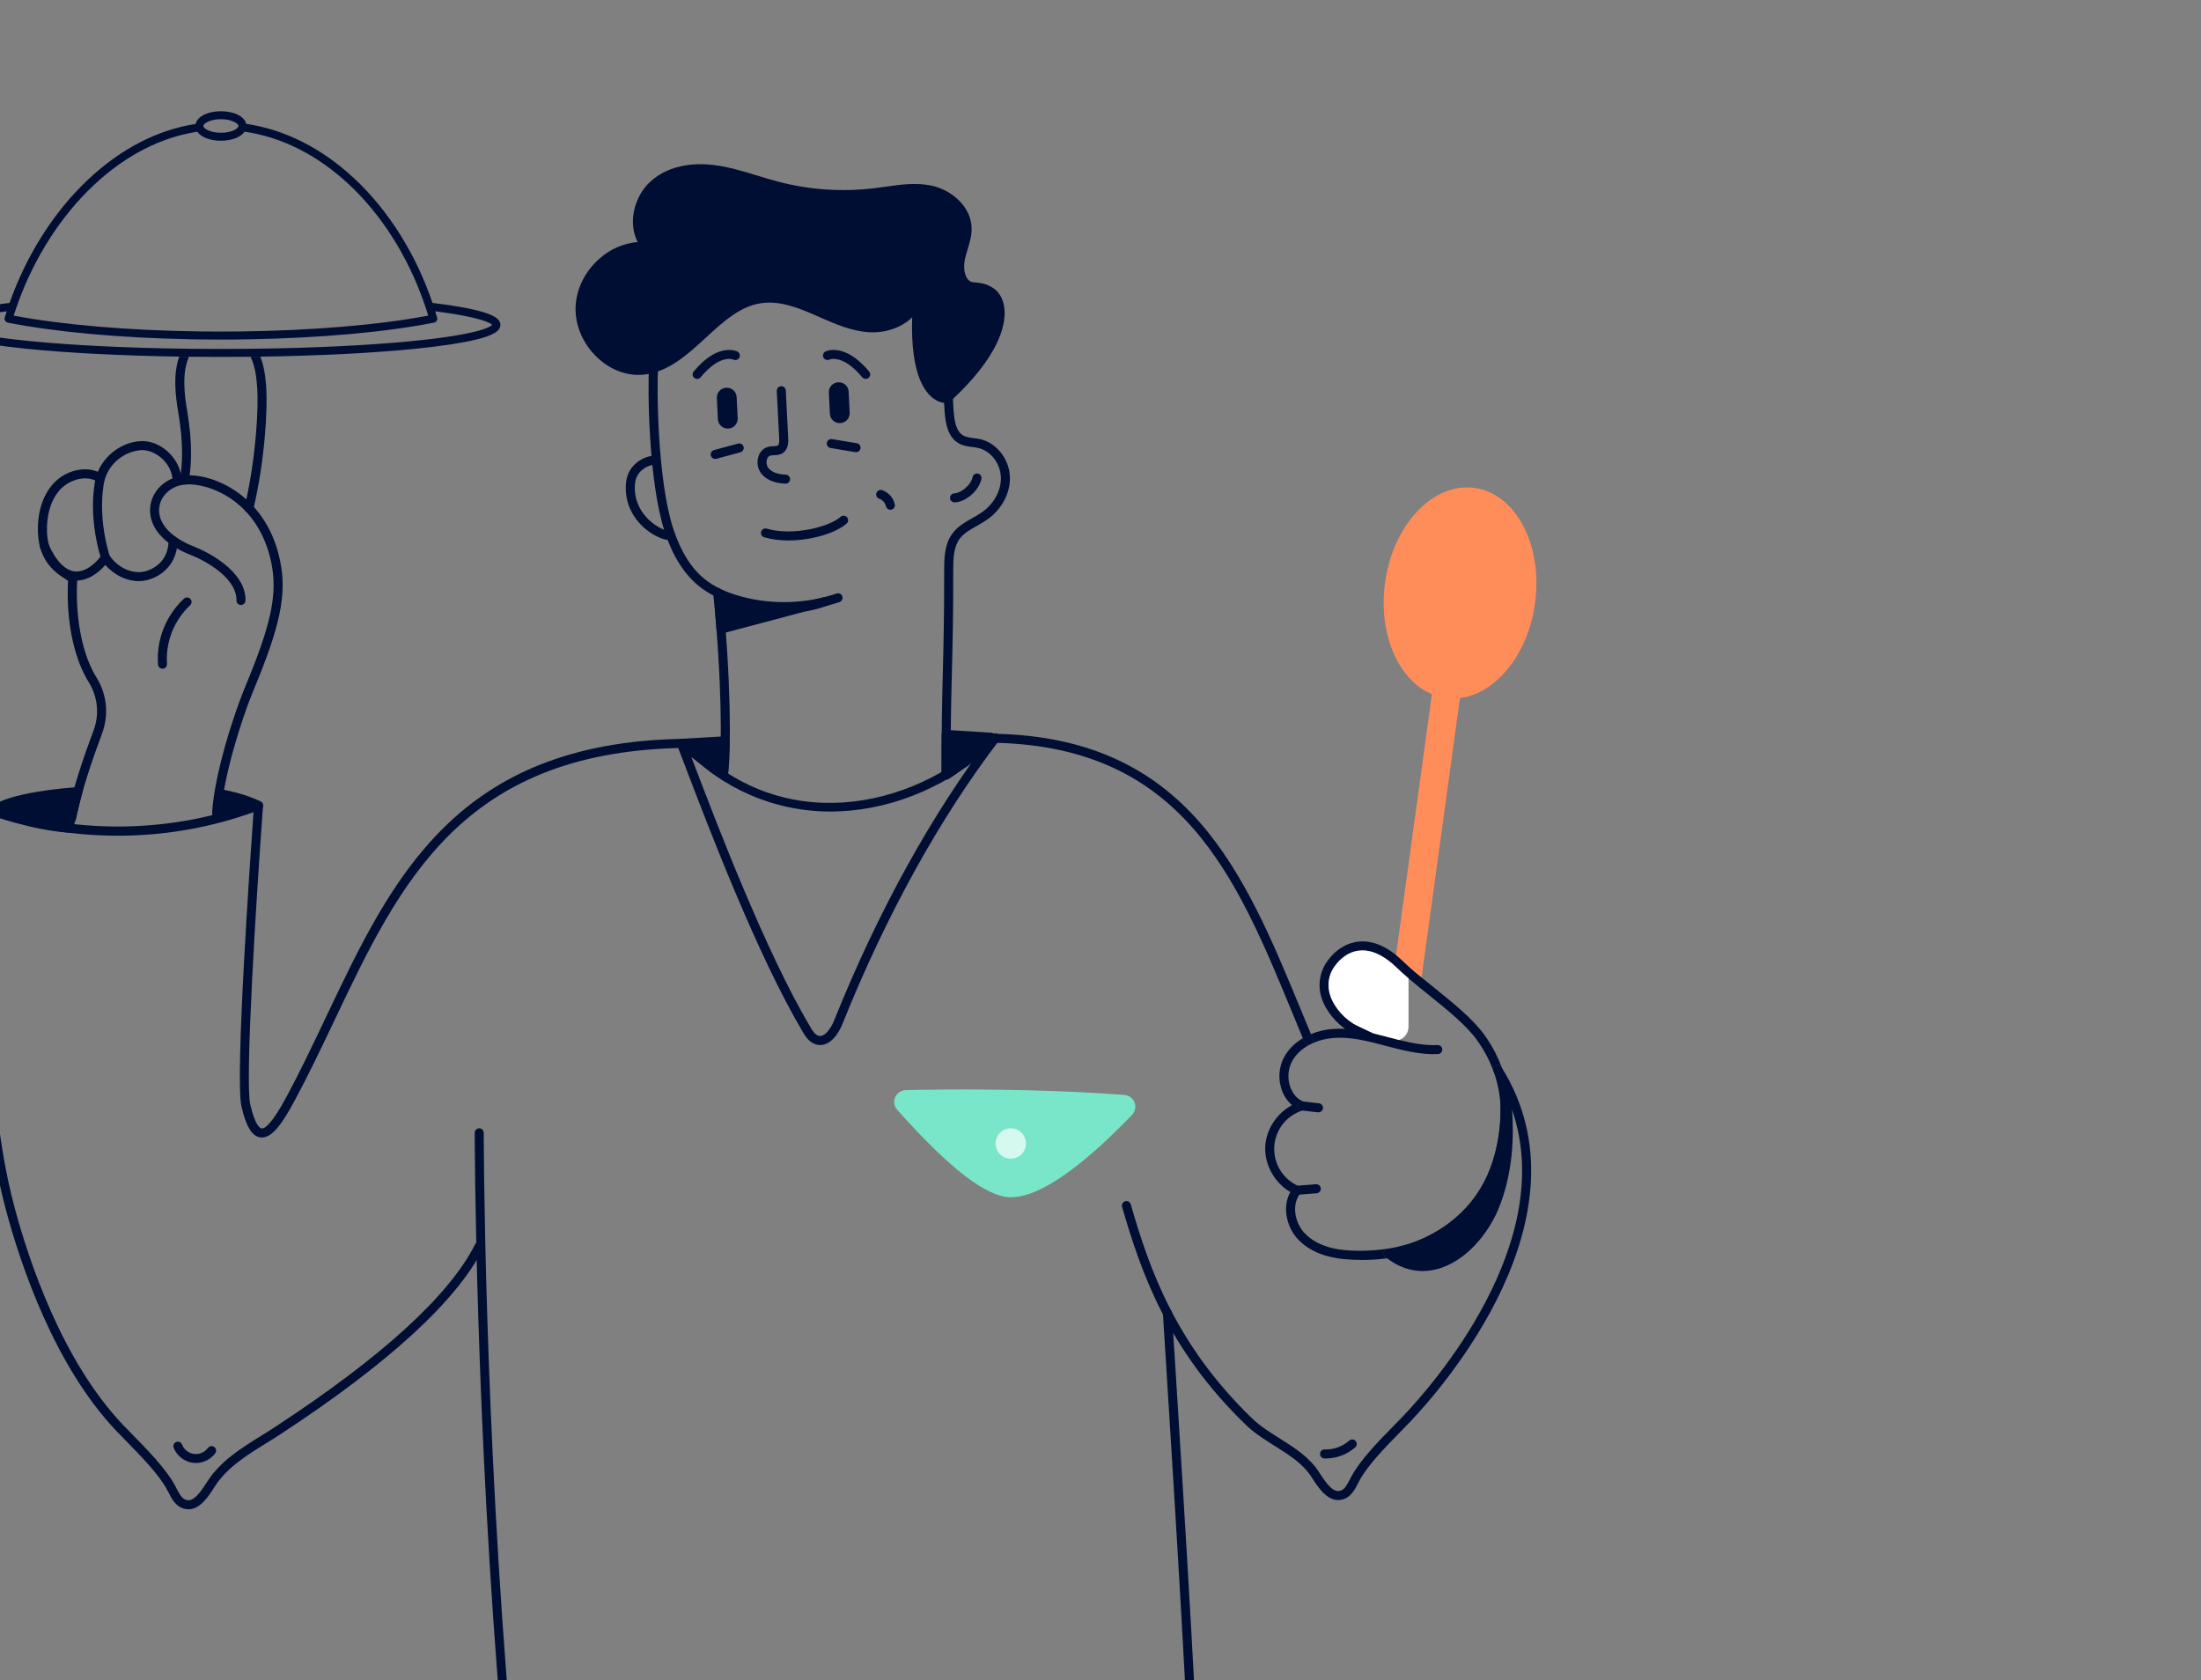 <svg width="376" height="287" viewBox="0 0 376 287" fill="none" xmlns="http://www.w3.org/2000/svg">
<rect x="0" y="0" width="376" height="287" fill="#808080" stroke="none"/>
<g clip-path="url(#clip0_2655_14473)">
<g clip-path="url(#clip1_2655_14473)">
<path d="M154.743 186.977C160.827 186.838 176.715 186.633 192.019 187.799C192.255 187.818 192.482 187.903 192.673 188.046C192.862 188.187 193.007 188.381 193.091 188.603C193.176 188.825 193.194 189.066 193.146 189.299C193.098 189.531 192.984 189.745 192.818 189.915C188.605 194.242 179.059 203.767 172.675 203.736C167.156 203.711 157.767 193.455 153.846 189.053C153.688 188.874 153.586 188.656 153.547 188.421C153.51 188.187 153.54 187.947 153.634 187.73C153.728 187.512 153.883 187.325 154.079 187.191C154.274 187.059 154.505 186.983 154.743 186.977Z" fill="#79E6C9"/>
<path d="M172.697 204.509H172.676C168.555 204.492 162.208 199.605 153.272 189.566C153.016 189.279 152.847 188.925 152.785 188.543C152.724 188.163 152.773 187.773 152.926 187.42C153.08 187.065 153.331 186.763 153.652 186.549C153.972 186.333 154.346 186.214 154.731 186.206C160.86 186.065 176.763 185.864 192.085 187.031C192.468 187.06 192.835 187.198 193.142 187.428C193.449 187.659 193.684 187.972 193.819 188.331C193.956 188.69 193.985 189.082 193.906 189.457C193.828 189.834 193.643 190.179 193.375 190.454C189.981 193.932 179.675 204.509 172.697 204.509ZM154.76 187.747C154.669 187.748 154.58 187.776 154.504 187.828C154.429 187.879 154.369 187.951 154.334 188.035C154.298 188.118 154.285 188.211 154.3 188.302C154.315 188.391 154.356 188.475 154.417 188.543C165.014 200.448 170.194 202.959 172.676 202.968H172.699C176.897 202.968 183.486 198.397 192.265 189.378C192.328 189.312 192.371 189.231 192.389 189.141C192.407 189.052 192.4 188.96 192.368 188.876C192.335 188.791 192.281 188.718 192.208 188.663C192.136 188.607 192.049 188.575 191.959 188.568C176.71 187.405 160.865 187.608 154.756 187.747H154.76Z" fill="#79E6C9"/>
<path d="M161.622 132.464C161.417 132.464 161.222 132.384 161.078 132.24C160.933 132.095 160.851 131.9 160.851 131.696C160.831 124.05 160.954 119.229 161.072 114.567C161.188 109.904 161.31 105.101 161.291 97.482C161.291 95.61 161.291 93.046 162.698 91.129C163.599 89.911 164.882 89.187 166.122 88.487C166.715 88.167 167.29 87.816 167.845 87.433C169.861 85.989 171.061 83.714 170.977 81.488C170.892 79.149 169.241 77.013 167.139 76.523C166.801 76.451 166.46 76.395 166.117 76.358C165.357 76.261 164.576 76.162 163.828 75.752C161.942 74.71 161.525 72.407 161.367 70.286C161.214 68.286 161.162 65.409 161.109 62.63C161.056 59.849 161.001 57.016 160.854 55.059C160.838 54.855 160.905 54.653 161.038 54.497C161.171 54.341 161.362 54.245 161.566 54.231C161.77 54.216 161.972 54.281 162.127 54.415C162.283 54.549 162.379 54.738 162.395 54.943C162.544 56.946 162.599 59.821 162.652 62.601C162.704 65.382 162.76 68.213 162.907 70.172C163.041 71.966 163.347 73.718 164.578 74.403C165.063 74.67 165.678 74.749 166.317 74.831C166.713 74.874 167.106 74.938 167.495 75.023C170.249 75.665 172.41 78.421 172.523 81.433C172.625 84.16 171.178 86.936 168.748 88.678C168.147 89.093 167.525 89.474 166.884 89.822C165.732 90.469 164.646 91.083 163.939 92.037C162.91 93.43 162.839 95.323 162.839 97.472C162.859 105.117 162.735 109.937 162.619 114.599C162.502 119.261 162.379 124.065 162.398 131.684C162.398 131.888 162.318 132.084 162.174 132.229C162.03 132.374 161.835 132.455 161.63 132.457L161.622 132.465V132.464Z" fill="#000E34"/>
<path d="M133.913 104.393C131.324 104.396 128.747 104.058 126.247 103.386C123.386 102.613 121.129 101.524 119.335 100.06C116.854 98.035 114.918 94.951 113.578 90.889C110.717 82.237 110.641 66.013 110.879 62.654C110.886 62.553 110.914 62.455 110.958 62.363C111.004 62.273 111.066 62.191 111.143 62.125C111.22 62.059 111.309 62.008 111.404 61.975C111.501 61.943 111.602 61.931 111.704 61.937C111.804 61.944 111.903 61.971 111.994 62.016C112.085 62.061 112.166 62.124 112.233 62.201C112.3 62.278 112.35 62.367 112.383 62.462C112.415 62.559 112.427 62.66 112.42 62.761C112.201 66.063 112.261 81.969 115.045 90.406C116.292 94.183 118.064 97.029 120.313 98.864C121.936 100.184 124.011 101.181 126.654 101.897C132.008 103.327 137.662 103.147 142.914 101.38C143.107 101.314 143.319 101.328 143.503 101.418C143.686 101.508 143.826 101.668 143.892 101.861C143.957 102.056 143.944 102.268 143.853 102.451C143.763 102.634 143.603 102.774 143.41 102.84C140.349 103.872 137.142 104.396 133.913 104.392V104.393Z" fill="#000E34"/>
<path d="M123.604 132.969C123.571 132.971 123.54 132.971 123.508 132.969C123.308 132.941 123.125 132.836 123.002 132.675C122.879 132.514 122.823 132.311 122.848 132.11C123.335 128.148 123.341 115.966 121.834 101.29C121.822 101.19 121.832 101.087 121.862 100.989C121.891 100.892 121.939 100.801 122.003 100.723C122.068 100.643 122.146 100.578 122.236 100.529C122.325 100.481 122.423 100.451 122.525 100.44C122.626 100.43 122.728 100.44 122.826 100.469C122.922 100.498 123.014 100.546 123.092 100.61C123.171 100.674 123.237 100.754 123.285 100.843C123.334 100.932 123.363 101.031 123.374 101.131C124.896 115.915 124.882 128.249 124.386 132.286C124.365 132.477 124.272 132.653 124.128 132.779C123.983 132.905 123.796 132.974 123.604 132.969Z" fill="#000E34"/>
<path d="M163.081 85.811C162.98 85.814 162.879 85.797 162.785 85.759C162.691 85.724 162.604 85.668 162.531 85.598C162.382 85.457 162.297 85.264 162.292 85.06C162.287 84.855 162.364 84.657 162.505 84.51C162.645 84.361 162.839 84.275 163.044 84.271C164.179 84.215 165.893 82.849 166.156 81.472C166.202 81.279 166.32 81.111 166.487 81.002C166.653 80.894 166.856 80.854 167.051 80.891C167.246 80.929 167.42 81.04 167.535 81.202C167.65 81.365 167.697 81.564 167.669 81.761C167.288 83.742 165.077 85.724 163.118 85.809L163.081 85.811Z" fill="#000E34"/>
<path d="M134.194 82.611H134.166C132.268 82.543 130.83 81.926 130.005 80.83C129.709 80.415 129.516 79.935 129.442 79.43C129.369 78.926 129.416 78.41 129.58 77.927C129.699 77.546 129.911 77.2 130.196 76.922C130.481 76.642 130.83 76.437 131.214 76.326C131.526 76.251 131.846 76.214 132.167 76.216C132.412 76.233 132.658 76.193 132.886 76.099C133.16 75.906 133.122 75.133 133.107 74.878L132.697 66.775C132.687 66.57 132.759 66.37 132.896 66.218C133.032 66.067 133.224 65.976 133.429 65.966C133.633 65.956 133.834 66.026 133.985 66.164C134.137 66.301 134.228 66.493 134.239 66.698L134.648 74.801C134.676 75.362 134.742 76.674 133.767 77.356C133.252 77.722 132.667 77.739 132.211 77.755C132.008 77.755 131.806 77.774 131.608 77.815C131.468 77.862 131.342 77.944 131.241 78.05C131.14 78.158 131.067 78.288 131.028 78.43C130.947 78.674 130.922 78.934 130.956 79.19C130.991 79.445 131.084 79.689 131.229 79.903C131.905 80.804 133.223 81.034 134.212 81.072C134.416 81.076 134.611 81.16 134.753 81.308C134.895 81.455 134.972 81.652 134.97 81.856C134.966 82.061 134.881 82.255 134.734 82.398C134.587 82.54 134.39 82.618 134.186 82.615L134.194 82.612V82.611Z" fill="#000E34"/>
<path d="M146.177 77.227C146.135 77.227 146.093 77.223 146.051 77.216L141.884 76.525C141.682 76.491 141.502 76.378 141.383 76.213C141.264 76.046 141.216 75.84 141.25 75.638C141.283 75.436 141.396 75.256 141.562 75.137C141.729 75.018 141.936 74.97 142.136 75.004L146.302 75.695C146.506 75.711 146.696 75.809 146.829 75.965C146.961 76.121 147.027 76.324 147.009 76.528C146.993 76.733 146.897 76.922 146.739 77.055C146.583 77.187 146.381 77.253 146.177 77.236V77.227Z" fill="#000E34"/>
<path d="M134.678 92.315C133.284 92.331 131.893 92.149 130.549 91.776C130.452 91.748 130.361 91.699 130.282 91.636C130.203 91.572 130.139 91.493 130.09 91.403C130.042 91.315 130.011 91.218 130.001 91.116C129.991 91.016 130.001 90.914 130.03 90.816C130.058 90.72 130.105 90.629 130.17 90.55C130.234 90.472 130.312 90.406 130.401 90.358C130.491 90.31 130.588 90.28 130.689 90.269C130.79 90.259 130.892 90.267 130.988 90.297C135.463 91.618 141.734 89.972 143.619 88.267C143.771 88.139 143.968 88.075 144.167 88.089C144.366 88.102 144.552 88.193 144.686 88.34C144.819 88.489 144.89 88.682 144.884 88.881C144.878 89.081 144.793 89.269 144.651 89.408C142.837 91.042 138.667 92.314 134.678 92.314V92.315Z" fill="#000E34"/>
<path d="M114.091 92.232C114.047 92.233 114.003 92.229 113.96 92.221C111.284 91.762 106.32 88.289 106.961 82.33C107.285 79.336 110.043 77.804 111.921 77.838C112.125 77.842 112.32 77.928 112.461 78.076C112.602 78.224 112.679 78.422 112.675 78.626C112.67 78.831 112.585 79.025 112.438 79.166C112.29 79.308 112.092 79.384 111.888 79.381C110.788 79.355 108.722 80.378 108.494 82.496C107.95 87.559 112.31 90.377 114.217 90.703C114.407 90.735 114.578 90.838 114.696 90.99C114.815 91.143 114.871 91.334 114.855 91.527C114.839 91.719 114.751 91.898 114.61 92.028C114.468 92.16 114.282 92.233 114.089 92.233H114.091V92.232Z" fill="#000E34"/>
<path d="M143.466 70.936H143.494C143.69 70.925 143.841 70.759 143.831 70.563L143.655 66.949C143.646 66.753 143.481 66.602 143.285 66.612H143.256C143.061 66.623 142.909 66.789 142.919 66.985L143.094 70.599C143.104 70.795 143.27 70.946 143.466 70.936Z" fill="#000E34"/>
<path d="M143.442 72.27C143.012 72.27 142.6 72.105 142.288 71.807C141.977 71.511 141.791 71.106 141.77 70.676L141.594 67.059C141.582 66.839 141.614 66.62 141.688 66.412C141.762 66.204 141.876 66.013 142.024 65.849C142.172 65.686 142.351 65.553 142.55 65.458C142.748 65.364 142.965 65.309 143.186 65.298H143.214C143.433 65.287 143.654 65.319 143.862 65.392C144.07 65.466 144.261 65.581 144.424 65.728C144.588 65.875 144.722 66.055 144.816 66.254C144.91 66.454 144.964 66.669 144.974 66.89L145.151 70.507C145.162 70.727 145.13 70.948 145.056 71.154C144.983 71.362 144.869 71.553 144.72 71.717C144.573 71.88 144.394 72.013 144.195 72.108C143.996 72.202 143.779 72.257 143.56 72.267H143.449L143.442 72.269V72.27Z" fill="#000E34"/>
<path d="M122.183 78.393C121.995 78.395 121.813 78.328 121.672 78.204C121.529 78.08 121.438 77.909 121.413 77.722C121.388 77.535 121.434 77.347 121.539 77.191C121.644 77.035 121.803 76.923 121.985 76.876L126.065 75.775C126.163 75.746 126.267 75.738 126.369 75.749C126.47 75.76 126.569 75.792 126.659 75.843C126.748 75.894 126.827 75.961 126.89 76.042C126.953 76.124 126.999 76.216 127.025 76.316C127.052 76.415 127.059 76.519 127.045 76.621C127.03 76.722 126.997 76.82 126.943 76.908C126.891 76.996 126.822 77.074 126.739 77.135C126.657 77.196 126.563 77.24 126.463 77.264L122.384 78.365C122.318 78.383 122.251 78.392 122.183 78.393Z" fill="#000E34"/>
<path d="M124.139 67.567H124.11C123.915 67.578 123.764 67.744 123.773 67.94L123.948 71.554C123.958 71.75 124.124 71.901 124.32 71.891H124.348C124.544 71.88 124.695 71.714 124.685 71.518L124.509 67.904C124.501 67.708 124.333 67.558 124.139 67.567Z" fill="#000E34"/>
<path d="M124.308 73.202C123.878 73.202 123.465 73.036 123.154 72.739C122.843 72.442 122.658 72.038 122.637 71.608L122.461 67.991C122.45 67.771 122.481 67.551 122.555 67.343C122.628 67.135 122.742 66.944 122.889 66.781C123.038 66.617 123.216 66.485 123.416 66.389C123.614 66.295 123.831 66.241 124.05 66.23H124.083C124.304 66.219 124.524 66.251 124.731 66.325C124.939 66.399 125.13 66.513 125.294 66.661C125.457 66.808 125.591 66.988 125.685 67.186C125.779 67.385 125.834 67.601 125.845 67.821L126.018 71.438C126.031 71.659 126 71.879 125.925 72.087C125.852 72.295 125.738 72.487 125.59 72.651C125.442 72.814 125.263 72.947 125.063 73.041C124.864 73.135 124.647 73.19 124.426 73.2H124.316L124.308 73.202Z" fill="#000E34"/>
<path d="M152.098 87.075C151.923 87.075 151.752 87.014 151.616 86.904C151.479 86.794 151.384 86.639 151.347 86.468C151.279 86.173 151.137 85.9 150.935 85.675C150.732 85.451 150.474 85.281 150.188 85.183C150 85.115 149.846 84.978 149.758 84.798C149.67 84.618 149.655 84.413 149.716 84.223C149.778 84.034 149.909 83.874 150.085 83.78C150.261 83.686 150.467 83.663 150.659 83.717C151.204 83.895 151.693 84.212 152.079 84.637C152.466 85.062 152.735 85.579 152.86 86.138C152.882 86.237 152.883 86.339 152.865 86.439C152.846 86.54 152.809 86.634 152.754 86.719C152.699 86.805 152.628 86.878 152.544 86.935C152.461 86.992 152.367 87.033 152.268 87.054C152.212 87.066 152.156 87.072 152.098 87.074V87.075Z" fill="#000E34"/>
<path d="M122.788 101.958L123.168 107.461C123.168 107.461 139.716 103.037 141.052 102.731C141.052 102.735 131.874 106.312 122.788 101.958Z" fill="#000E34"/>
<path d="M123.168 108.237C122.972 108.237 122.785 108.162 122.642 108.029C122.499 107.896 122.412 107.713 122.4 107.518L122.018 102.015C122.008 101.88 122.034 101.746 122.093 101.625C122.152 101.502 122.241 101.399 122.353 101.323C122.464 101.247 122.594 101.202 122.728 101.193C122.863 101.183 122.998 101.207 123.119 101.267C128.449 103.822 133.868 103.532 137.272 102.922C139.133 102.434 140.524 102.071 140.88 101.989C141.067 101.953 141.262 101.988 141.424 102.087C141.588 102.186 141.708 102.342 141.762 102.524C141.818 102.707 141.803 102.903 141.721 103.075C141.64 103.247 141.496 103.384 141.32 103.457C140.028 103.925 138.697 104.273 137.34 104.496C132.095 105.878 123.471 108.181 123.357 108.214C123.295 108.229 123.231 108.237 123.168 108.237ZM123.643 103.173L123.864 106.475L130.214 104.782C127.958 104.573 125.743 104.033 123.643 103.179V103.173Z" fill="#000E34"/>
<path d="M222.311 203.125C222.281 203.01 222.227 202.902 222.149 202.81C222.071 202.72 221.973 202.648 221.864 202.602C221.807 202.577 221.749 202.553 221.693 202.525L221.5 202.54C221.295 202.548 221.103 202.637 220.965 202.788C220.826 202.938 220.753 203.137 220.76 203.342C220.769 203.546 220.858 203.738 221.008 203.877C221.158 204.016 221.357 204.09 221.562 204.081H221.621L221.968 204.054C222.027 203.966 222.091 203.881 222.159 203.798C222.234 203.705 222.288 203.596 222.314 203.479C222.341 203.363 222.34 203.241 222.311 203.125ZM223.065 188.484C222.977 188.35 222.85 188.245 222.7 188.187C222.665 188.173 222.632 188.16 222.598 188.143H222.597L222.507 188.133C222.405 188.122 222.302 188.131 222.205 188.16C222.107 188.187 222.015 188.234 221.936 188.297C221.856 188.361 221.79 188.439 221.74 188.529C221.691 188.618 221.66 188.716 221.648 188.816C221.636 188.918 221.645 189.02 221.673 189.118C221.7 189.216 221.747 189.308 221.811 189.387C221.875 189.466 221.953 189.533 222.042 189.583C222.131 189.632 222.229 189.663 222.331 189.676L222.481 189.693H222.482C222.533 189.676 222.582 189.66 222.634 189.645C222.788 189.599 222.925 189.507 223.025 189.381C223.124 189.254 223.182 189.1 223.188 188.939C223.195 188.779 223.152 188.619 223.065 188.484ZM257.841 188.322C257.841 188.322 257.841 188.319 257.839 188.318C257.74 187.048 257.529 185.69 257.152 184.271C256.987 183.653 256.792 183.024 256.56 182.387C256.536 182.349 256.513 182.311 256.489 182.273C256.38 182.101 256.208 181.977 256.009 181.933C255.809 181.887 255.6 181.922 255.428 182.031C255.254 182.14 255.132 182.312 255.086 182.511C255.065 182.602 255.061 182.695 255.072 182.784C255.072 182.785 255.072 182.786 255.073 182.786C255.112 182.889 255.149 182.991 255.184 183.093C255.185 183.095 255.186 183.097 255.186 183.098C255.959 185.27 256.287 187.354 256.351 189.288V189.292C256.434 191.804 256.073 194.059 255.668 195.916C253.246 207.018 245.857 211.269 239.475 212.819C239.461 212.822 239.449 212.826 239.435 212.829C238.656 213.039 237.866 213.21 237.066 213.34C236.915 213.357 236.772 213.418 236.656 213.516C236.54 213.614 236.455 213.744 236.413 213.89C236.37 214.036 236.371 214.191 236.417 214.336C236.463 214.481 236.549 214.61 236.668 214.705C236.764 214.782 236.859 214.857 236.956 214.931C237.32 214.881 237.683 214.825 238.046 214.762C238.416 214.696 238.786 214.625 239.156 214.544C246.585 212.939 253.445 208.298 256.438 199.024C256.723 198.139 256.974 197.215 257.185 196.247C257.314 195.656 257.5 194.802 257.651 193.742C257.651 193.738 257.652 193.736 257.651 193.735C257.862 192.273 258.004 190.42 257.841 188.322ZM223.065 188.484C222.977 188.35 222.85 188.245 222.7 188.187C222.665 188.173 222.632 188.16 222.598 188.143H222.597L222.507 188.133C222.405 188.122 222.302 188.131 222.205 188.16C222.107 188.187 222.015 188.234 221.936 188.297C221.856 188.361 221.79 188.439 221.74 188.529C221.691 188.618 221.66 188.716 221.648 188.816C221.636 188.918 221.645 189.02 221.673 189.118C221.7 189.216 221.747 189.308 221.811 189.387C221.875 189.466 221.953 189.533 222.042 189.583C222.131 189.632 222.229 189.663 222.331 189.676L222.481 189.693H222.482C222.533 189.676 222.582 189.66 222.634 189.645C222.788 189.599 222.925 189.507 223.025 189.381C223.124 189.254 223.182 189.1 223.188 188.939C223.195 188.779 223.152 188.619 223.065 188.484ZM222.311 203.125C222.281 203.01 222.227 202.902 222.149 202.81C222.071 202.72 221.973 202.648 221.864 202.602C221.807 202.577 221.749 202.553 221.693 202.525L221.5 202.54C221.295 202.548 221.103 202.637 220.965 202.788C220.826 202.938 220.753 203.137 220.76 203.342C220.769 203.546 220.858 203.738 221.008 203.877C221.158 204.016 221.357 204.09 221.562 204.081H221.621L221.968 204.054C222.027 203.966 222.091 203.881 222.159 203.798C222.234 203.705 222.288 203.596 222.314 203.479C222.341 203.363 222.34 203.241 222.311 203.125Z" fill="#000E34"/>
<path d="M256.56 182.386C256.536 182.349 256.513 182.311 256.489 182.273C256.38 182.101 256.208 181.977 256.009 181.933C255.809 181.887 255.6 181.922 255.428 182.031C255.254 182.14 255.132 182.312 255.086 182.511C255.065 182.602 255.061 182.695 255.072 182.784C254.464 181.161 253.605 179.49 252.417 177.803C250.561 175.161 247.202 172.462 243.95 169.847C242.782 168.908 241.654 167.998 240.62 167.112C239.911 166.507 239.247 165.913 238.645 165.33C237.674 164.387 236.718 163.668 235.782 163.171C234.596 162.54 233.44 162.27 232.322 162.362C230.154 162.54 228.739 164.053 228.087 164.94C227.616 165.543 227.281 166.24 227.102 166.985C226.923 167.728 226.905 168.501 227.05 169.253C227.442 171.337 229.031 173.486 231.203 174.86C231.571 175.091 233.168 175.835 234.026 176.234L234.632 176.517C235.203 176.652 235.784 176.8 236.374 176.955C236.504 176.988 236.634 177.022 236.765 177.056L237.04 177.129C237.698 177.303 238.36 177.479 239.027 177.643C241.197 178.18 243.404 178.606 245.584 178.508C245.685 178.503 245.786 178.518 245.882 178.553C245.977 178.587 246.064 178.639 246.139 178.709C246.213 178.777 246.274 178.858 246.318 178.95C246.36 179.042 246.384 179.141 246.389 179.242C246.394 179.344 246.378 179.444 246.345 179.54C246.31 179.635 246.257 179.723 246.189 179.797C246.121 179.873 246.038 179.934 245.946 179.976C245.854 180.019 245.755 180.044 245.654 180.049C242.572 180.185 239.556 179.387 236.646 178.622L236.372 178.549C233.715 177.838 231.283 177.254 228.88 177.254C228.439 177.254 228.003 177.275 227.572 177.316C225.111 177.549 221.998 178.758 220.635 181.455C220.316 182.127 220.136 182.857 220.108 183.6C220.078 184.343 220.199 185.085 220.463 185.781C220.889 186.899 221.644 187.733 222.597 188.143L222.507 188.134C222.405 188.122 222.302 188.131 222.205 188.16C222.107 188.187 222.015 188.234 221.936 188.297C221.857 188.361 221.79 188.439 221.74 188.529C221.691 188.618 221.66 188.716 221.648 188.816C221.636 188.918 221.645 189.02 221.673 189.118C221.7 189.216 221.748 189.308 221.811 189.387C221.875 189.466 221.953 189.533 222.042 189.583C222.132 189.632 222.229 189.663 222.331 189.676L222.481 189.693C221.179 190.104 220.028 190.895 219.176 191.963C218.29 193.075 217.769 194.433 217.685 195.852C217.601 197.27 217.957 198.681 218.704 199.888C219.419 201.044 220.459 201.961 221.693 202.525L221.5 202.54C221.295 202.548 221.103 202.637 220.965 202.788C220.826 202.938 220.753 203.137 220.76 203.342C220.769 203.546 220.858 203.738 221.008 203.877C221.158 204.016 221.357 204.09 221.562 204.081H221.621L221.968 204.054C220.639 205.991 221.283 208.841 222.714 210.468C224.606 212.623 227.538 213.329 229.665 213.527C231.142 213.67 235.047 213.888 239.436 212.829C238.656 213.039 237.866 213.21 237.066 213.34C236.915 213.358 236.772 213.418 236.656 213.516C236.54 213.614 236.455 213.744 236.413 213.89C236.37 214.036 236.371 214.191 236.417 214.336C236.463 214.481 236.549 214.61 236.668 214.705C236.764 214.782 236.859 214.858 236.956 214.931C235.542 215.124 234.12 215.215 232.712 215.215C231.636 215.215 230.568 215.163 229.518 215.062C227.113 214.828 223.781 214.018 221.556 211.485C219.794 209.479 219.008 206.144 220.432 203.606C217.724 202.047 215.959 198.888 216.146 195.76C216.319 192.86 218.158 190.133 220.717 188.773C219.953 188.116 219.371 187.274 219.024 186.329C218.681 185.433 218.523 184.477 218.564 183.52C218.605 182.562 218.843 181.622 219.262 180.76C219.961 179.374 221.116 178.201 222.564 177.337C222.652 177.548 222.74 177.76 222.828 177.97C222.887 178.11 222.985 178.23 223.111 178.315C223.239 178.399 223.388 178.444 223.539 178.444C223.643 178.437 223.743 178.411 223.836 178.367C223.93 178.327 224.014 178.271 224.086 178.2C224.158 178.128 224.215 178.042 224.253 177.948C224.292 177.855 224.31 177.755 224.31 177.653C224.31 177.552 224.289 177.451 224.25 177.358C224.151 177.119 224.05 176.88 223.951 176.641C225.018 176.197 226.191 175.901 227.424 175.782C228.202 175.71 228.984 175.694 229.764 175.736C227.563 174.138 225.965 171.816 225.535 169.533C225.357 168.574 225.382 167.588 225.61 166.639C225.838 165.692 226.262 164.802 226.856 164.028C228.249 162.135 230.158 160.997 232.206 160.827C233.383 160.731 234.579 160.943 235.782 161.459C236.681 161.846 237.586 162.402 238.493 163.129C238.904 163.46 239.318 163.826 239.73 164.226C240.012 164.501 240.309 164.779 240.62 165.057C241.306 165.678 242.057 166.313 242.849 166.965C243.518 167.514 244.216 168.076 244.928 168.65C248.261 171.331 251.708 174.105 253.688 176.918C254.988 178.766 255.915 180.607 256.56 182.386Z" fill="#000E34"/>
<path d="M224.31 177.653C224.31 177.754 224.291 177.854 224.253 177.947C224.215 178.042 224.158 178.127 224.086 178.199C224.014 178.271 223.93 178.326 223.836 178.366C223.743 178.411 223.642 178.437 223.538 178.443C223.387 178.443 223.239 178.398 223.111 178.314C222.985 178.23 222.887 178.11 222.827 177.97C222.739 177.759 222.651 177.547 222.563 177.337C223.001 177.074 223.464 176.841 223.951 176.641C224.05 176.88 224.15 177.119 224.249 177.358C224.289 177.451 224.31 177.551 224.31 177.653Z" fill="#000E34"/>
<path d="M240.62 167.112V175.369C240.62 176.415 239.956 177.307 239.027 177.643C238.36 177.479 237.698 177.303 237.04 177.129L236.765 177.056C236.634 177.022 236.504 176.988 236.374 176.955C235.784 176.8 235.203 176.653 234.632 176.518L234.026 176.234C233.168 175.835 231.571 175.091 231.203 174.86C229.031 173.487 227.442 171.337 227.05 169.253C226.905 168.501 226.923 167.728 227.102 166.985C227.281 166.24 227.616 165.543 228.087 164.94C228.738 164.053 230.154 162.541 232.322 162.362C233.44 162.27 234.596 162.541 235.781 163.171C236.718 163.668 237.674 164.387 238.645 165.33C239.247 165.913 239.911 166.507 240.62 167.112Z" fill="white"/>
<path d="M33.451 249.896C33.281 249.896 33.113 249.885 32.944 249.864C32.221 249.764 31.536 249.474 30.96 249.024C30.384 248.574 29.938 247.98 29.665 247.301C29.591 247.111 29.595 246.899 29.677 246.712C29.758 246.525 29.912 246.377 30.101 246.303C30.292 246.229 30.504 246.232 30.691 246.314C30.878 246.396 31.025 246.55 31.1 246.74C31.263 247.166 31.54 247.54 31.899 247.823C32.258 248.107 32.687 248.287 33.139 248.347C33.592 248.406 34.053 248.343 34.473 248.162C34.892 247.983 35.255 247.693 35.524 247.324C35.644 247.158 35.827 247.048 36.028 247.015C36.23 246.984 36.437 247.034 36.602 247.155C36.767 247.275 36.878 247.456 36.909 247.658C36.941 247.861 36.891 248.067 36.77 248.233C36.384 248.749 35.883 249.169 35.306 249.458C34.729 249.747 34.094 249.898 33.448 249.896H33.451Z" fill="#000E34"/>
<path d="M169.309 49.898C167.533 48.666 166.207 49.293 165.298 48.698C163.911 47.794 163.715 45.735 164.078 44.075C164.441 42.416 165.208 40.807 165.199 39.096C165.182 35.748 162.117 33.152 158.997 32.492C155.878 31.831 152.649 32.542 149.478 32.931C143.851 33.614 138.146 33.224 132.665 31.782C129.076 30.839 125.576 29.446 121.902 28.986C118.227 28.527 114.21 29.142 111.466 31.745C108.724 34.347 107.879 39.295 110.389 42.147C104.775 41.64 99.219 46.712 99.08 52.617C98.941 58.522 104.431 63.921 110.027 63.235C117.733 62.289 122.113 52.303 129.78 51.073C133.016 50.554 136.268 51.733 139.293 53.038C142.317 54.344 145.368 55.848 148.637 56.017C151.907 56.187 155.517 54.644 156.759 51.467C155.437 67.978 161.415 68.386 161.821 68.001C172.538 58.119 171.753 51.596 169.309 49.9V49.898Z" fill="#000E34"/>
<path d="M161.494 68.826C161.028 68.811 160.571 68.695 160.155 68.484C158.326 67.603 155.484 64.548 155.827 54.204C153.892 56.101 151 56.883 148.598 56.759C145.538 56.603 142.7 55.352 139.955 54.144L138.993 53.719C136.253 52.53 133.062 51.298 129.912 51.806C126.357 52.375 123.545 54.958 120.568 57.69C117.486 60.531 114.278 63.465 110.128 63.975C107.385 64.31 104.495 63.315 102.203 61.225C99.703 58.96 98.253 55.722 98.326 52.574C98.399 49.492 99.854 46.456 102.322 44.255C104.148 42.583 106.473 41.559 108.939 41.343C107.194 38.04 108.409 33.576 110.953 31.161C114.476 27.819 119.396 27.859 122.016 28.198C124.559 28.518 127.031 29.272 129.422 30.005C130.552 30.351 131.724 30.71 132.877 31.014C138.264 32.435 143.873 32.818 149.404 32.143C150.007 32.069 150.627 31.98 151.227 31.897C153.828 31.526 156.51 31.146 159.178 31.718C162.463 32.426 165.967 35.241 165.987 39.082C165.987 40.322 165.641 41.47 165.302 42.585C165.131 43.151 164.967 43.686 164.848 44.23C164.54 45.643 164.697 47.376 165.729 48.054C165.949 48.19 166.275 48.221 166.7 48.258C167.477 48.326 168.541 48.419 169.76 49.266C170.838 50.014 171.495 51.336 171.609 52.985C171.779 55.46 170.806 60.771 162.364 68.545C162.12 68.745 161.809 68.846 161.494 68.827V68.826ZM156.759 50.671C156.816 50.671 156.874 50.677 156.93 50.691C157.11 50.733 157.269 50.838 157.378 50.987C157.488 51.136 157.54 51.319 157.527 51.503C156.708 61.824 158.784 65.373 160.093 66.588C160.701 67.145 161.228 67.27 161.447 67.284C169.592 59.747 170.183 54.853 170.062 53.091C169.98 51.936 169.547 51.002 168.87 50.533C167.99 49.919 167.259 49.856 166.555 49.794C165.992 49.743 165.409 49.692 164.877 49.354C163.117 48.201 162.936 45.703 163.325 43.913C163.457 43.307 163.638 42.718 163.812 42.151C164.131 41.101 164.432 40.111 164.428 39.107C164.411 36.076 161.534 33.824 158.835 33.241C156.445 32.725 154.006 33.071 151.426 33.439C150.819 33.524 150.189 33.612 149.571 33.69C143.847 34.39 138.043 33.994 132.469 32.521C131.286 32.21 130.099 31.847 128.946 31.495C126.618 30.784 124.211 30.046 121.8 29.734C119.452 29.439 115.053 29.38 111.989 32.286C109.611 34.542 108.664 39.013 110.961 41.618C111.062 41.733 111.127 41.877 111.146 42.03C111.166 42.182 111.139 42.339 111.07 42.476C111 42.614 110.89 42.727 110.755 42.802C110.621 42.876 110.466 42.91 110.313 42.895C107.891 42.674 105.358 43.594 103.323 45.41C101.173 47.33 99.904 49.956 99.844 52.616C99.779 55.328 101.039 58.119 103.214 60.09C105.181 61.873 107.616 62.732 109.925 62.452C113.584 62.012 116.464 59.359 119.511 56.563C122.557 53.768 125.649 50.935 129.659 50.301C133.05 49.757 136.441 50.961 139.598 52.322L140.576 52.752C143.193 53.904 145.899 55.094 148.678 55.238C151.406 55.379 154.872 54.168 156.04 51.179C156.095 51.033 156.193 50.905 156.321 50.816C156.449 50.727 156.601 50.677 156.759 50.677V50.671Z" fill="#000E34"/>
<path d="M141.912 138.62C132.294 138.62 123.332 134.75 116.527 127.613C116.407 127.462 116.348 127.272 116.36 127.079C116.374 126.887 116.458 126.706 116.598 126.574C116.738 126.44 116.922 126.365 117.114 126.361C117.308 126.357 117.495 126.426 117.64 126.554C133.221 142.884 155.618 138.441 168.776 125.988C168.926 125.86 169.121 125.795 169.319 125.806C169.516 125.816 169.701 125.903 169.838 126.046C169.974 126.19 170.049 126.379 170.049 126.578C170.049 126.776 169.973 126.965 169.836 127.109C162.59 133.971 153.009 138.154 143.55 138.574C143.007 138.605 142.461 138.62 141.912 138.62Z" fill="#000E34"/>
<path d="M32.193 257.806C31.874 257.804 31.557 257.751 31.256 257.645C29.955 257.206 29.336 255.999 28.79 254.935C28.702 254.764 28.614 254.592 28.526 254.43C27.09 251.788 24.026 248.664 21.564 246.154C20.966 245.546 20.4 244.97 19.891 244.435C9.276 233.29 3.497 215.954 0.997 206.61C-5.456 182.499 -2.883 148.356 -1.94 138.466C-1.929 138.351 -1.893 138.238 -1.834 138.139C-1.774 138.04 -1.693 137.955 -1.595 137.891C-1.497 137.828 -1.387 137.787 -1.273 137.772C-1.157 137.757 -1.041 137.768 -0.931 137.806C13.42 142.612 29.754 142.267 43.89 136.863C44.011 136.817 44.141 136.802 44.269 136.82C44.397 136.837 44.519 136.887 44.622 136.965C44.726 137.043 44.809 137.145 44.864 137.263C44.918 137.381 44.942 137.511 44.933 137.64C43.771 153.519 41.82 184.621 42.754 188.662C43.601 192.327 44.447 192.715 44.686 192.749C45.267 192.825 46.47 191.942 48.957 187.311C51.379 182.82 53.591 178.141 55.741 173.618C61.479 161.552 66.895 150.155 75.829 141.361C80.526 136.696 86.124 133.038 92.282 130.609C99.254 127.836 107.131 126.395 116.364 126.206C116.521 126.203 116.676 126.249 116.806 126.336C116.937 126.424 117.039 126.549 117.097 126.695C117.449 127.598 117.911 128.81 118.497 130.345C122.479 140.775 130.749 162.477 138.441 175.452C138.824 176.095 139.243 176.739 139.793 176.911C140.878 177.246 141.951 175.668 142.536 174.21C149.961 155.705 159.267 138.877 169.441 125.559C169.565 125.397 169.748 125.289 169.952 125.262C170.153 125.235 170.359 125.289 170.521 125.413C170.684 125.537 170.791 125.72 170.819 125.922C170.846 126.125 170.791 126.329 170.668 126.492C160.564 139.706 151.34 156.405 143.965 174.784C142.84 177.587 141.103 178.933 139.342 178.381C138.179 178.021 137.517 176.905 137.121 176.235C129.363 163.148 121.051 141.369 117.061 130.904C116.579 129.64 116.18 128.596 115.862 127.769C78.8 128.723 68.275 150.857 57.136 174.285C54.978 178.824 52.746 183.519 50.312 188.044C48.298 191.786 46.57 194.298 44.743 194.298C44.656 194.297 44.566 194.292 44.48 194.281C43.044 194.089 42.058 192.464 41.25 189.014C40.128 184.154 42.776 146.158 43.307 138.727C29.188 143.788 13.801 144.084 -0.501 139.571C-1.494 150.486 -3.713 183.073 2.479 206.212C4.943 215.411 10.625 232.475 21.002 243.371C21.504 243.9 22.064 244.472 22.657 245.076C25.186 247.651 28.335 250.859 29.873 253.694C29.968 253.868 30.06 254.048 30.154 254.232C30.605 255.112 31.035 255.946 31.744 256.186C33.015 256.626 34.148 255.048 35.389 253.105L35.434 253.034C37.663 249.56 41.215 247.356 44.647 245.223C45.435 244.735 46.25 244.228 47.026 243.719C65.298 231.75 76.794 221.253 81.177 212.516C81.269 212.334 81.43 212.196 81.623 212.131C81.818 212.067 82.029 212.082 82.212 212.173C82.395 212.265 82.534 212.426 82.598 212.619C82.662 212.814 82.647 213.025 82.556 213.207C78.05 222.188 66.379 232.888 47.872 245.01C47.08 245.529 46.257 246.039 45.451 246.533C42.164 248.574 38.764 250.685 36.722 253.866L36.678 253.937C35.679 255.521 34.215 257.806 32.192 257.806H32.193Z" fill="#000E34"/>
<path d="M12.212 140.556C12.164 140.556 12.114 140.551 12.067 140.542C11.968 140.524 11.872 140.485 11.788 140.429C11.704 140.374 11.631 140.302 11.574 140.218C11.517 140.133 11.477 140.039 11.456 139.94C11.435 139.841 11.435 139.74 11.455 139.639C12.358 134.898 14.409 128.947 15.972 124.791C16.478 123.461 16.672 122.033 16.541 120.616C16.41 119.199 15.956 117.831 15.214 116.618C11.031 109.916 11.544 100.437 11.631 99.226C11.495 99.114 11.237 98.942 11.019 98.801C9.512 97.804 6.702 95.951 6.487 91.05C6.339 87.686 7.244 84.719 9.038 82.685C10.832 80.651 14.018 79.488 16.714 80.583C17.923 77.7 20.835 75.552 23.962 75.348C27.151 75.139 30.425 77.902 30.955 81.259C30.979 81.457 30.925 81.656 30.805 81.816C30.685 81.976 30.508 82.081 30.311 82.114C30.114 82.145 29.912 82.099 29.749 81.984C29.585 81.87 29.473 81.696 29.434 81.501C28.993 78.689 26.233 76.748 24.062 76.889C22.654 77.01 21.315 77.552 20.216 78.441C19.117 79.33 18.31 80.528 17.898 81.879C17.865 81.993 17.806 82.099 17.725 82.187C17.645 82.275 17.544 82.343 17.433 82.385C17.321 82.427 17.202 82.444 17.083 82.433C16.965 82.422 16.851 82.384 16.749 82.32C14.631 81 11.701 82.01 10.2 83.705C8.699 85.4 7.904 88.011 8.036 90.97C8.217 95.086 10.509 96.598 11.877 97.501C12.603 97.983 13.356 98.479 13.18 99.286C13.123 100.13 12.592 109.482 16.531 115.798C17.397 117.213 17.927 118.808 18.082 120.459C18.237 122.111 18.011 123.776 17.423 125.328C15.882 129.429 13.861 135.289 12.979 139.923C12.946 140.102 12.852 140.265 12.712 140.381C12.572 140.498 12.395 140.561 12.213 140.56L12.212 140.556Z" fill="#000E34"/>
<path d="M18.001 95.985C17.835 95.985 17.674 95.932 17.541 95.834C17.409 95.735 17.311 95.596 17.264 95.438C14.828 87.36 16.34 81.7 16.406 81.463C16.46 81.266 16.591 81.099 16.769 80.997C16.947 80.897 17.158 80.871 17.355 80.925C17.551 80.98 17.719 81.111 17.82 81.288C17.921 81.467 17.947 81.677 17.892 81.874C17.872 81.942 16.444 87.377 18.739 94.993C18.799 95.189 18.776 95.399 18.68 95.579C18.583 95.758 18.42 95.893 18.224 95.953C18.152 95.974 18.077 95.985 18.002 95.985H18.001Z" fill="#000E34"/>
<path d="M37.013 139.573H36.969C36.867 139.567 36.769 139.542 36.678 139.497C36.587 139.454 36.505 139.392 36.437 139.316C36.37 139.241 36.319 139.153 36.285 139.057C36.252 138.962 36.238 138.862 36.244 138.76C36.596 132.493 39.826 122.23 41.9 117.266C46.355 106.591 47.437 101.453 46.349 96.132C44.134 85.304 35.32 82.411 31.635 82.754C29.326 82.975 27.509 84.544 27.217 86.583C26.84 89.207 29.015 91.725 33.032 93.316C37.229 94.979 42.076 98.406 41.933 102.591C41.93 102.692 41.906 102.792 41.864 102.884C41.822 102.977 41.762 103.06 41.688 103.128C41.614 103.197 41.527 103.252 41.433 103.286C41.337 103.322 41.237 103.338 41.136 103.335C41.034 103.332 40.935 103.309 40.843 103.267C40.752 103.224 40.669 103.165 40.599 103.091C40.53 103.016 40.477 102.93 40.441 102.836C40.405 102.74 40.389 102.64 40.392 102.538C40.5 99.371 36.489 96.344 32.468 94.75C27.741 92.877 25.203 89.742 25.692 86.365C26.086 83.618 28.47 81.505 31.493 81.221C33.639 81.02 37.143 81.661 40.553 84.082C43.171 85.94 46.563 89.484 47.858 95.817C49.02 101.497 47.917 106.852 43.323 117.86C41.292 122.726 38.126 132.759 37.784 138.846C37.771 139.043 37.686 139.227 37.542 139.362C37.399 139.497 37.21 139.573 37.013 139.573Z" fill="#000E34"/>
<path d="M23.697 99.263C21.632 99.263 19.5 98.244 18.001 96.495C16.9 97.781 14.968 99.315 12.738 99.151C10.421 98.981 8.434 97.09 6.838 93.531C6.755 93.344 6.749 93.132 6.822 92.941C6.895 92.749 7.042 92.596 7.227 92.513C7.414 92.428 7.626 92.422 7.817 92.495C8.008 92.569 8.162 92.715 8.245 92.9C9.566 95.862 11.165 97.491 12.851 97.614C14.74 97.751 16.582 96.01 17.352 94.8C17.421 94.692 17.517 94.602 17.63 94.54C17.742 94.478 17.869 94.445 17.997 94.444C18.126 94.444 18.253 94.476 18.365 94.537C18.478 94.597 18.576 94.685 18.646 94.792C20.137 97.069 22.81 98.217 25.005 97.526C27.4 96.771 28.782 94.885 28.797 92.333C28.797 92.232 28.817 92.132 28.857 92.038C28.895 91.945 28.952 91.861 29.024 91.791C29.096 91.719 29.18 91.663 29.274 91.625C29.367 91.586 29.467 91.566 29.569 91.566C29.671 91.568 29.77 91.588 29.864 91.627C29.957 91.667 30.042 91.724 30.113 91.796C30.184 91.867 30.24 91.953 30.279 92.046C30.317 92.14 30.336 92.24 30.336 92.342C30.316 95.551 28.495 98.038 25.466 98.995C24.894 99.173 24.298 99.263 23.699 99.263H23.697Z" fill="#000E34"/>
<path d="M27.764 114.228C27.569 114.228 27.382 114.155 27.24 114.023C27.098 113.891 27.01 113.71 26.995 113.517C26.844 111.436 27.161 109.347 27.922 107.404C28.684 105.462 29.872 103.714 31.397 102.289C31.47 102.213 31.557 102.152 31.653 102.11C31.75 102.069 31.855 102.047 31.96 102.048C32.066 102.048 32.171 102.07 32.268 102.112C32.364 102.154 32.451 102.216 32.523 102.294C32.595 102.371 32.65 102.463 32.685 102.562C32.72 102.662 32.735 102.768 32.727 102.873C32.72 102.978 32.69 103.081 32.642 103.174C32.593 103.268 32.525 103.351 32.444 103.417C31.097 104.69 30.047 106.244 29.37 107.97C28.693 109.695 28.405 111.548 28.527 113.398C28.543 113.602 28.477 113.803 28.345 113.958C28.212 114.114 28.024 114.209 27.821 114.226H27.764V114.228Z" fill="#000E34"/>
<path d="M119.087 64.725C118.941 64.725 118.798 64.684 118.674 64.606C118.551 64.528 118.452 64.415 118.39 64.283C118.327 64.15 118.305 64.003 118.323 63.858C118.342 63.713 118.401 63.575 118.495 63.464C122.656 58.442 125.828 59.983 125.961 60.039C126.144 60.129 126.284 60.289 126.35 60.482C126.415 60.676 126.402 60.888 126.311 61.071C126.221 61.254 126.061 61.394 125.867 61.46C125.673 61.525 125.462 61.512 125.278 61.421C125.159 61.368 122.973 60.481 119.681 64.449C119.608 64.535 119.517 64.606 119.414 64.653C119.313 64.701 119.201 64.726 119.087 64.726V64.725Z" fill="#000E34"/>
<path d="M147.888 64.725C147.774 64.725 147.662 64.7 147.559 64.653C147.458 64.604 147.367 64.535 147.294 64.447C143.963 60.434 141.73 61.402 141.708 61.414C141.525 61.505 141.314 61.521 141.119 61.458C140.925 61.394 140.764 61.256 140.672 61.074C140.579 60.892 140.563 60.68 140.628 60.486C140.691 60.291 140.83 60.13 141.012 60.039C141.147 59.973 144.314 58.452 148.48 63.464C148.572 63.576 148.633 63.712 148.652 63.857C148.67 64.002 148.648 64.15 148.585 64.282C148.523 64.415 148.424 64.526 148.301 64.606C148.177 64.684 148.034 64.726 147.888 64.725Z" fill="#000E34"/>
<path d="M86.569 297C86.376 297 86.191 296.927 86.049 296.797C85.908 296.666 85.82 296.487 85.802 296.297C81.157 242.872 81.097 193.984 81.097 193.497C81.097 193.293 81.177 193.097 81.322 192.952C81.466 192.807 81.663 192.727 81.867 192.727C82.072 192.727 82.267 192.807 82.411 192.952C82.556 193.097 82.638 193.293 82.638 193.497C82.638 193.984 82.692 242.808 87.331 296.162C87.348 296.365 87.285 296.568 87.154 296.724C87.022 296.88 86.834 296.978 86.631 296.997L86.569 297Z" fill="#000E34"/>
<path d="M32.253 82.107C32.238 82.21 32.203 82.309 32.15 82.398C32.096 82.487 32.025 82.563 31.941 82.624C31.857 82.685 31.761 82.728 31.66 82.75C31.558 82.774 31.454 82.776 31.351 82.757C31.25 82.738 31.152 82.7 31.067 82.642C30.98 82.584 30.905 82.511 30.848 82.424C30.79 82.338 30.752 82.24 30.733 82.138C30.713 82.037 30.716 81.932 30.738 81.83C31.133 79.682 31.4 75.961 30.455 70.449C29.953 67.531 29.538 63.87 30.63 60.914C31.179 60.922 31.732 60.929 32.285 60.935C31.042 63.63 31.511 67.507 31.974 70.187C32.96 75.91 32.669 79.836 32.253 82.107Z" fill="#000E34"/>
<path d="M43.281 86.995C43.241 87.164 43.145 87.315 43.01 87.422C42.873 87.53 42.705 87.588 42.531 87.59C42.472 87.59 42.412 87.582 42.353 87.57C42.255 87.546 42.162 87.504 42.079 87.445C41.998 87.385 41.928 87.311 41.875 87.224C41.822 87.139 41.786 87.043 41.77 86.943C41.754 86.843 41.757 86.741 41.781 86.642C43.786 78.103 44.17 69.623 43.941 66.286C43.82 64.496 43.599 62.594 42.805 60.94C43.364 60.934 43.921 60.926 44.475 60.919C45.113 62.551 45.355 64.365 45.482 66.181C45.715 69.608 45.327 78.289 43.281 86.995Z" fill="#000E34"/>
<path d="M13.308 135.217C13.308 135.217 1.491 135.993 -1.173 138.54C-1.173 138.54 5.364 140.962 11.722 141.46L13.308 135.217Z" fill="#000E34"/>
<path d="M11.722 142.23H11.663C5.279 141.737 -1.171 139.369 -1.442 139.265C-1.565 139.219 -1.673 139.143 -1.757 139.044C-1.841 138.945 -1.899 138.826 -1.927 138.699C-1.953 138.57 -1.946 138.439 -1.908 138.314C-1.87 138.19 -1.8 138.077 -1.706 137.985C1.078 135.322 12.017 134.529 13.263 134.448C13.384 134.44 13.506 134.463 13.617 134.51C13.729 134.558 13.828 134.632 13.905 134.726C13.983 134.819 14.037 134.93 14.063 135.048C14.09 135.167 14.089 135.29 14.059 135.408L12.47 141.655C12.426 141.82 12.329 141.966 12.194 142.07C12.059 142.174 11.893 142.23 11.722 142.23ZM0.601 138.327C2.768 139.023 6.963 140.227 11.137 140.635L12.298 136.067C9.128 136.339 3.416 137.064 0.601 138.327Z" fill="#000E34"/>
<path d="M37.611 135.575C37.611 135.575 41.42 136.177 44.168 137.588C44.168 137.588 39.873 139.014 36.96 139.789L37.611 135.575Z" fill="#000E34"/>
<path d="M36.96 140.556C36.85 140.554 36.741 140.531 36.641 140.484C36.54 140.438 36.451 140.371 36.379 140.288C36.307 140.205 36.254 140.106 36.222 140.001C36.191 139.895 36.182 139.784 36.198 139.675L36.859 135.467C36.891 135.265 37.001 135.084 37.166 134.964C37.331 134.844 37.537 134.793 37.739 134.824C37.9 134.852 41.702 135.461 44.528 136.914C44.663 136.983 44.774 137.091 44.848 137.224C44.921 137.356 44.954 137.507 44.943 137.658C44.931 137.809 44.875 137.953 44.782 138.073C44.689 138.192 44.563 138.281 44.419 138.33C44.376 138.345 40.069 139.774 37.155 140.531C37.091 140.547 37.026 140.556 36.961 140.556H36.96ZM38.252 136.48L37.904 138.726C39.284 138.333 40.804 137.863 41.971 137.491C40.755 137.069 39.513 136.731 38.252 136.478V136.48Z" fill="#000E34"/>
<path d="M226.008 189.266C226.003 189.367 225.977 189.466 225.933 189.557C225.889 189.648 225.827 189.73 225.752 189.797C225.676 189.865 225.588 189.917 225.492 189.951C225.396 189.984 225.295 189.998 225.194 189.992H225.106L222.482 189.693H222.48L222.331 189.676C222.229 189.663 222.131 189.632 222.042 189.583C221.953 189.533 221.875 189.466 221.81 189.387C221.747 189.308 221.7 189.216 221.673 189.118C221.644 189.02 221.636 188.918 221.648 188.816C221.659 188.716 221.69 188.618 221.74 188.529C221.789 188.44 221.856 188.362 221.935 188.297C222.015 188.234 222.106 188.187 222.204 188.16C222.302 188.131 222.405 188.122 222.506 188.134L222.597 188.144H222.598L225.282 188.451C225.384 188.457 225.482 188.483 225.573 188.526C225.665 188.571 225.747 188.633 225.814 188.708C225.882 188.784 225.934 188.872 225.967 188.967C226.001 189.063 226.014 189.164 226.008 189.266Z" fill="#000E34"/>
<path d="M225.451 203.555C225.317 203.711 225.128 203.807 224.923 203.824L221.968 204.054L221.621 204.081H221.562C221.357 204.09 221.158 204.016 221.008 203.877C220.858 203.738 220.769 203.546 220.76 203.342C220.753 203.137 220.826 202.938 220.965 202.788C221.103 202.637 221.295 202.548 221.5 202.54L221.693 202.525L224.802 202.283C225.006 202.267 225.21 202.332 225.366 202.466C225.52 202.599 225.617 202.788 225.633 202.992C225.649 203.197 225.584 203.399 225.451 203.555Z" fill="#000E34"/>
<path d="M240.89 242.867C240.382 243.402 239.818 243.968 239.219 244.586C236.756 247.095 233.692 250.216 232.256 252.862C232.168 253.025 232.08 253.196 231.992 253.369C231.446 254.431 230.828 255.638 229.526 256.079C229.225 256.178 228.908 256.229 228.591 256.226C226.568 256.226 225.104 253.943 224.091 252.363L224.048 252.292C222.581 250.009 220.262 248.55 217.808 247.008C216.081 245.922 214.286 244.807 212.793 243.345C199.506 230.489 194.932 217.398 191.686 206.141C191.658 206.044 191.649 205.943 191.66 205.841C191.673 205.741 191.704 205.644 191.752 205.555C191.802 205.467 191.867 205.388 191.947 205.326C192.026 205.263 192.116 205.216 192.214 205.187C192.311 205.159 192.412 205.15 192.514 205.163C192.614 205.174 192.711 205.205 192.8 205.253C192.888 205.303 192.967 205.368 193.029 205.447C193.092 205.527 193.139 205.617 193.168 205.715C196.357 216.785 200.851 229.653 213.861 242.245C215.246 243.586 216.962 244.666 218.625 245.71C221.114 247.276 223.688 248.896 225.339 251.466L225.383 251.537C226.628 253.474 227.761 255.043 229.029 254.618C229.74 254.379 230.167 253.544 230.62 252.664C230.713 252.482 230.806 252.301 230.9 252.127C232.441 249.291 235.587 246.084 238.119 243.509C238.711 242.903 239.272 242.333 239.774 241.807C244.572 236.766 266.193 212.357 258.311 189.588C258.165 189.165 258.008 188.743 257.841 188.322C257.841 188.321 257.841 188.319 257.839 188.318C257.655 187.852 257.458 187.389 257.248 186.926C257.248 186.925 257.248 186.925 257.248 186.925C257.182 186.775 257.112 186.627 257.042 186.477H257.04C256.777 185.918 256.493 185.36 256.188 184.804C255.876 184.233 255.543 183.664 255.187 183.098C255.187 183.097 255.186 183.095 255.185 183.093C255.125 182.999 255.088 182.895 255.075 182.786C255.073 182.786 255.073 182.785 255.073 182.784C255.062 182.695 255.066 182.602 255.087 182.511C255.133 182.312 255.255 182.14 255.429 182.031C255.601 181.922 255.81 181.887 256.01 181.933C256.209 181.977 256.381 182.101 256.49 182.273C256.514 182.311 256.537 182.349 256.561 182.386C272.338 207.724 246.283 237.208 240.891 242.867H240.89Z" fill="#000E34"/>
<path d="M224.31 177.653C224.31 177.755 224.292 177.855 224.253 177.948C224.215 178.042 224.158 178.128 224.086 178.2C224.014 178.271 223.93 178.327 223.836 178.367C223.743 178.411 223.642 178.437 223.538 178.444C223.387 178.444 223.239 178.399 223.111 178.315C222.985 178.231 222.887 178.11 222.827 177.97C222.739 177.76 222.652 177.548 222.564 177.337C221.974 175.922 221.384 174.494 220.813 173.105C211.175 149.719 202.07 127.628 170.04 126.876C169.835 126.873 169.641 126.789 169.498 126.643C169.355 126.497 169.275 126.3 169.278 126.097C169.28 125.892 169.365 125.697 169.511 125.554C169.657 125.411 169.854 125.333 170.058 125.335H170.078C178.003 125.52 184.79 126.961 190.8 129.737C196.179 132.229 200.815 135.745 204.972 140.486C212.657 149.251 217.52 161.07 222.238 172.499C222.8 173.858 223.375 175.255 223.951 176.641C224.05 176.88 224.15 177.119 224.249 177.359C224.289 177.451 224.31 177.552 224.31 177.653Z" fill="#000E34"/>
<path d="M256.928 185.001C256.928 185.001 259.431 196.502 255.166 206.461C252.232 213.309 244.342 219.925 237.156 214.107C237.153 214.107 259.391 211.63 256.928 185.001Z" fill="#000E34"/>
<path d="M258.311 189.587C258.106 186.841 257.722 185.021 257.681 184.836C257.637 184.646 257.523 184.479 257.361 184.37C257.295 184.327 257.225 184.293 257.152 184.271C257.042 184.237 256.926 184.229 256.811 184.246C256.618 184.276 256.444 184.377 256.323 184.531C256.26 184.611 256.213 184.704 256.187 184.802C256.162 184.89 256.153 184.979 256.161 185.071C256.296 186.526 256.359 187.932 256.35 189.287V189.291C256.297 197.924 253.347 204.508 247.553 208.884C245.128 210.699 242.385 212.03 239.475 212.818C239.461 212.822 239.449 212.826 239.435 212.828C238.656 213.039 237.866 213.209 237.066 213.34C236.915 213.357 236.772 213.418 236.656 213.515C236.539 213.613 236.455 213.743 236.413 213.89C236.37 214.036 236.371 214.191 236.417 214.335C236.463 214.48 236.549 214.609 236.668 214.705C236.764 214.781 236.859 214.857 236.955 214.93C238.842 216.373 240.903 217.109 243.021 217.109C243.795 217.106 244.567 217.01 245.319 216.823C250.47 215.548 254.222 210.606 255.871 206.764C258.514 200.594 258.637 193.932 258.311 189.587ZM244.95 215.33C242.989 215.834 240.909 215.552 239.155 214.544C239.142 214.536 239.129 214.529 239.116 214.521C242.482 213.709 245.65 212.225 248.428 210.159C251.435 207.896 254.699 204.273 256.498 198.603C256.479 198.743 256.459 198.882 256.438 199.022C256.077 201.476 255.41 203.873 254.453 206.16C252.826 209.956 249.258 214.265 244.95 215.33Z" fill="#000E34"/>
<path d="M203.642 297C203.444 297 203.252 296.923 203.108 296.784C202.966 296.646 202.88 296.459 202.871 296.26C202.154 278.762 198.688 224.915 198.659 224.371C198.651 224.269 198.665 224.168 198.698 224.072C198.731 223.976 198.783 223.888 198.849 223.812C198.916 223.736 198.998 223.674 199.089 223.629C199.18 223.584 199.279 223.558 199.38 223.552C199.481 223.546 199.583 223.56 199.678 223.592C199.775 223.625 199.863 223.676 199.939 223.743C200.015 223.81 200.077 223.892 200.122 223.983C200.166 224.074 200.192 224.173 200.2 224.274C200.234 224.816 203.698 278.682 204.417 296.197C204.426 296.4 204.353 296.599 204.214 296.749C204.075 296.9 203.883 296.99 203.679 296.997L203.642 297Z" fill="#000E34"/>
<path d="M226.509 249.12H226.263C226.058 249.116 225.864 249.032 225.721 248.885C225.579 248.737 225.502 248.54 225.504 248.336C225.508 248.132 225.592 247.937 225.74 247.795C225.887 247.654 226.084 247.576 226.289 247.579H226.315C227.847 247.625 229.338 247.086 230.486 246.071C230.64 245.936 230.839 245.865 231.044 245.877C231.248 245.889 231.439 245.981 231.575 246.134C231.711 246.286 231.781 246.487 231.77 246.691C231.757 246.896 231.666 247.086 231.513 247.223C230.131 248.441 228.352 249.116 226.509 249.12Z" fill="#000E34"/>
<path d="M172.671 197.147C173.679 197.147 174.495 196.33 174.495 195.322C174.495 194.313 173.679 193.497 172.671 193.497C171.662 193.497 170.846 194.315 170.846 195.322C170.846 196.329 171.662 197.147 172.671 197.147Z" fill="#D5F8EF"/>
<path d="M172.675 197.919C172.161 197.919 171.66 197.766 171.232 197.482C170.805 197.197 170.472 196.79 170.275 196.316C170.079 195.842 170.027 195.319 170.128 194.815C170.228 194.311 170.476 193.849 170.838 193.484C171.201 193.122 171.665 192.874 172.169 192.773C172.672 192.673 173.194 192.725 173.669 192.922C174.144 193.118 174.55 193.451 174.836 193.878C175.121 194.306 175.273 194.807 175.273 195.321C175.272 196.01 174.998 196.67 174.511 197.158C174.024 197.645 173.364 197.919 172.675 197.919ZM172.675 194.27C172.466 194.27 172.262 194.332 172.088 194.448C171.914 194.563 171.779 194.729 171.698 194.923C171.619 195.116 171.598 195.328 171.639 195.533C171.68 195.738 171.781 195.926 171.929 196.074C172.077 196.222 172.265 196.322 172.47 196.363C172.675 196.403 172.888 196.382 173.08 196.301C173.274 196.222 173.438 196.086 173.555 195.911C173.67 195.738 173.732 195.533 173.732 195.324C173.731 195.044 173.619 194.776 173.421 194.578C173.223 194.38 172.955 194.27 172.675 194.27Z" fill="#D5F8EF"/>
<path d="M123.887 126.55L116.382 126.99C118.675 128.875 121.087 130.613 123.601 132.189L123.887 126.55Z" fill="#000E34"/>
<path d="M123.601 132.968C123.46 132.968 123.321 132.93 123.2 132.855C120.647 131.254 118.201 129.488 115.878 127.566C115.759 127.467 115.674 127.336 115.63 127.189C115.588 127.041 115.591 126.884 115.638 126.738C115.685 126.592 115.775 126.463 115.897 126.369C116.018 126.273 116.166 126.218 116.319 126.208L123.825 125.768C123.933 125.762 124.042 125.778 124.142 125.816C124.244 125.855 124.336 125.914 124.412 125.99C124.489 126.066 124.55 126.158 124.588 126.258C124.628 126.359 124.645 126.468 124.64 126.575L124.354 132.226C124.344 132.424 124.259 132.61 124.115 132.746C123.972 132.883 123.781 132.958 123.584 132.957L123.601 132.968ZM118.432 127.637C119.563 128.518 121.188 129.728 122.899 130.844L123.075 127.368L118.432 127.637Z" fill="#000E34"/>
<path d="M169.309 125.918L161.639 125.432L161.619 132.41C161.619 132.41 164.477 130.684 169.309 125.918Z" fill="#000E34"/>
<path d="M161.62 133.184C161.487 133.185 161.356 133.149 161.242 133.084C161.124 133.017 161.026 132.921 160.957 132.805C160.889 132.689 160.852 132.557 160.849 132.422L160.869 125.44C160.87 125.335 160.892 125.231 160.935 125.135C160.977 125.039 161.037 124.952 161.114 124.881C161.191 124.809 161.281 124.754 161.379 124.718C161.478 124.683 161.584 124.667 161.688 124.673L169.357 125.157C169.507 125.166 169.651 125.218 169.771 125.307C169.891 125.397 169.983 125.518 170.035 125.658C170.087 125.798 170.098 125.95 170.065 126.095C170.032 126.241 169.958 126.375 169.85 126.479C165.007 131.254 162.146 133.013 162.018 133.084C161.897 133.153 161.76 133.188 161.62 133.184ZM162.409 126.245L162.395 130.932C164.19 129.582 165.9 128.125 167.519 126.57L162.409 126.245Z" fill="#000E34"/>
<path d="M262.235 103.042C263.595 93.135 258.962 84.316 251.887 83.344C244.811 82.372 237.973 89.616 236.612 99.523C235.251 109.43 239.884 118.249 246.96 119.22C254.035 120.192 260.874 112.949 262.235 103.042Z" fill="#FF8D5A"/>
<path d="M249.769 116.588L242.849 166.965C242.056 166.314 241.306 165.678 240.619 165.058C240.309 164.779 240.011 164.501 239.73 164.226C239.318 163.826 238.904 163.46 238.493 163.129L244.976 115.93C245.158 114.606 246.378 113.681 247.702 113.863C248.365 113.953 248.926 114.305 249.3 114.797C249.674 115.29 249.86 115.925 249.769 116.588Z" fill="#FF8D5A"/>
<path d="M81.263 52.97C79.404 52.523 76.93 52.112 73.887 51.744C71.064 43.419 66.379 35.946 60.53 30.494C54.96 25.301 48.645 22.121 42.057 21.154C41.77 19.903 40.011 19 37.742 19C35.472 19 33.697 19.91 33.421 21.17C26.945 22.163 20.679 25.385 15.085 30.633C9.25 36.108 4.533 43.53 1.635 51.739C-1.427 52.108 -3.913 52.52 -5.78 52.97C-8.738 53.682 -10 54.438 -10 55.497C-10 56.556 -8.738 57.312 -5.78 58.023C-3.381 58.6 0.043 59.118 4.396 59.56C11.606 60.293 20.736 60.761 30.63 60.914C31.179 60.921 31.732 60.928 32.285 60.935C34.084 60.956 35.904 60.967 37.742 60.967C39.445 60.967 41.135 60.958 42.805 60.94C43.364 60.933 43.921 60.926 44.475 60.919C54.514 60.772 63.785 60.303 71.087 59.56C75.439 59.118 78.862 58.6 81.263 58.023C84.221 57.312 85.483 56.556 85.483 55.497C85.483 54.438 84.221 53.682 81.263 52.97ZM35.217 20.952H35.218C35.727 20.635 36.615 20.363 37.742 20.363C38.867 20.363 39.744 20.631 40.254 20.945C40.566 21.137 40.736 21.345 40.736 21.519C40.736 21.753 40.427 22.05 39.886 22.282C39.364 22.509 38.626 22.676 37.742 22.676C36.857 22.676 36.125 22.51 35.604 22.286C35.057 22.052 34.745 21.755 34.745 21.519C34.745 21.347 34.912 21.14 35.217 20.952ZM2.64 52.991C2.803 52.513 2.969 52.037 3.143 51.566C5.986 43.809 10.487 36.816 16.017 31.627C21.427 26.551 27.474 23.444 33.705 22.505C34.343 23.423 35.869 24.039 37.742 24.039C39.614 24.039 41.155 23.417 41.786 22.492C48.126 23.407 54.218 26.472 59.601 31.491C65.144 36.658 69.615 43.703 72.384 51.57C72.551 52.042 72.711 52.517 72.865 52.995C72.964 53.3 73.059 53.605 73.151 53.913C64.728 55.509 53.17 56.477 40.911 56.619C39.86 56.632 38.802 56.638 37.742 56.638C36.594 56.638 35.452 56.63 34.317 56.615C22.157 56.463 10.704 55.498 2.341 53.914C2.437 53.605 2.539 53.297 2.64 52.991ZM70.151 58.284C62.863 58.991 53.682 59.435 43.823 59.563C43.208 59.572 42.59 59.58 41.969 59.584C40.571 59.598 39.161 59.604 37.742 59.604C36.196 59.604 34.66 59.597 33.139 59.581C32.517 59.576 31.898 59.568 31.282 59.559C21.567 59.423 12.526 58.983 5.331 58.284C-6.467 57.139 -8.332 55.793 -8.605 55.497C-8.367 55.241 -6.933 54.193 1.149 53.172C1.033 53.528 0.921 53.883 0.813 54.241C0.807 54.262 0.802 54.283 0.797 54.305C0.792 54.329 0.79 54.351 0.787 54.373C0.784 54.413 0.782 54.454 0.786 54.494C0.787 54.512 0.79 54.53 0.792 54.547C0.796 54.571 0.801 54.593 0.807 54.614C0.815 54.646 0.826 54.677 0.839 54.707C0.844 54.719 0.851 54.731 0.857 54.744C0.863 54.756 0.869 54.769 0.877 54.781C0.901 54.824 0.932 54.865 0.967 54.902C0.983 54.92 0.999 54.936 1.017 54.951C1.031 54.963 1.046 54.975 1.062 54.987C1.076 54.998 1.091 55.008 1.106 55.016C1.121 55.026 1.137 55.036 1.154 55.044C1.165 55.05 1.176 55.055 1.188 55.06C1.228 55.078 1.272 55.093 1.318 55.103C1.323 55.104 1.327 55.105 1.332 55.107C9.436 56.713 20.599 57.723 32.547 57.951C33.367 57.967 34.189 57.978 35.016 57.987C35.921 57.995 36.83 58 37.742 58C38.562 58 39.38 57.997 40.195 57.989C41.002 57.982 41.804 57.972 42.604 57.957C54.659 57.741 65.937 56.732 74.112 55.114C74.124 55.112 74.138 55.109 74.15 55.107C74.205 55.096 74.256 55.08 74.303 55.056C74.315 55.051 74.328 55.045 74.339 55.039C74.381 55.016 74.421 54.989 74.456 54.959C74.474 54.944 74.49 54.93 74.505 54.914C74.515 54.904 74.525 54.894 74.533 54.883C74.543 54.87 74.553 54.858 74.563 54.845C74.577 54.828 74.589 54.809 74.6 54.791C74.606 54.781 74.612 54.77 74.618 54.76C74.627 54.741 74.637 54.723 74.645 54.703C74.652 54.688 74.658 54.672 74.663 54.656C74.666 54.65 74.668 54.642 74.669 54.636C74.673 54.624 74.677 54.614 74.679 54.601C74.683 54.583 74.687 54.566 74.691 54.547C74.693 54.53 74.695 54.511 74.697 54.492C74.697 54.464 74.699 54.435 74.697 54.406C74.697 54.395 74.697 54.383 74.695 54.372C74.693 54.35 74.691 54.328 74.686 54.305C74.682 54.286 74.677 54.266 74.671 54.246C74.568 53.887 74.46 53.53 74.35 53.173C82.417 54.194 83.85 55.241 84.087 55.497C83.814 55.793 81.95 57.139 70.151 58.284Z" fill="#000E34"/>
</g>
</g>
<defs>
<clipPath id="clip0_2655_14473">
<rect width="376" height="287" rx="10" fill="white"/>
</clipPath>
<clipPath id="clip1_2655_14473">
<rect width="313.786" height="278" fill="white" transform="translate(-10 19)"/>
</clipPath>
</defs>
</svg>
